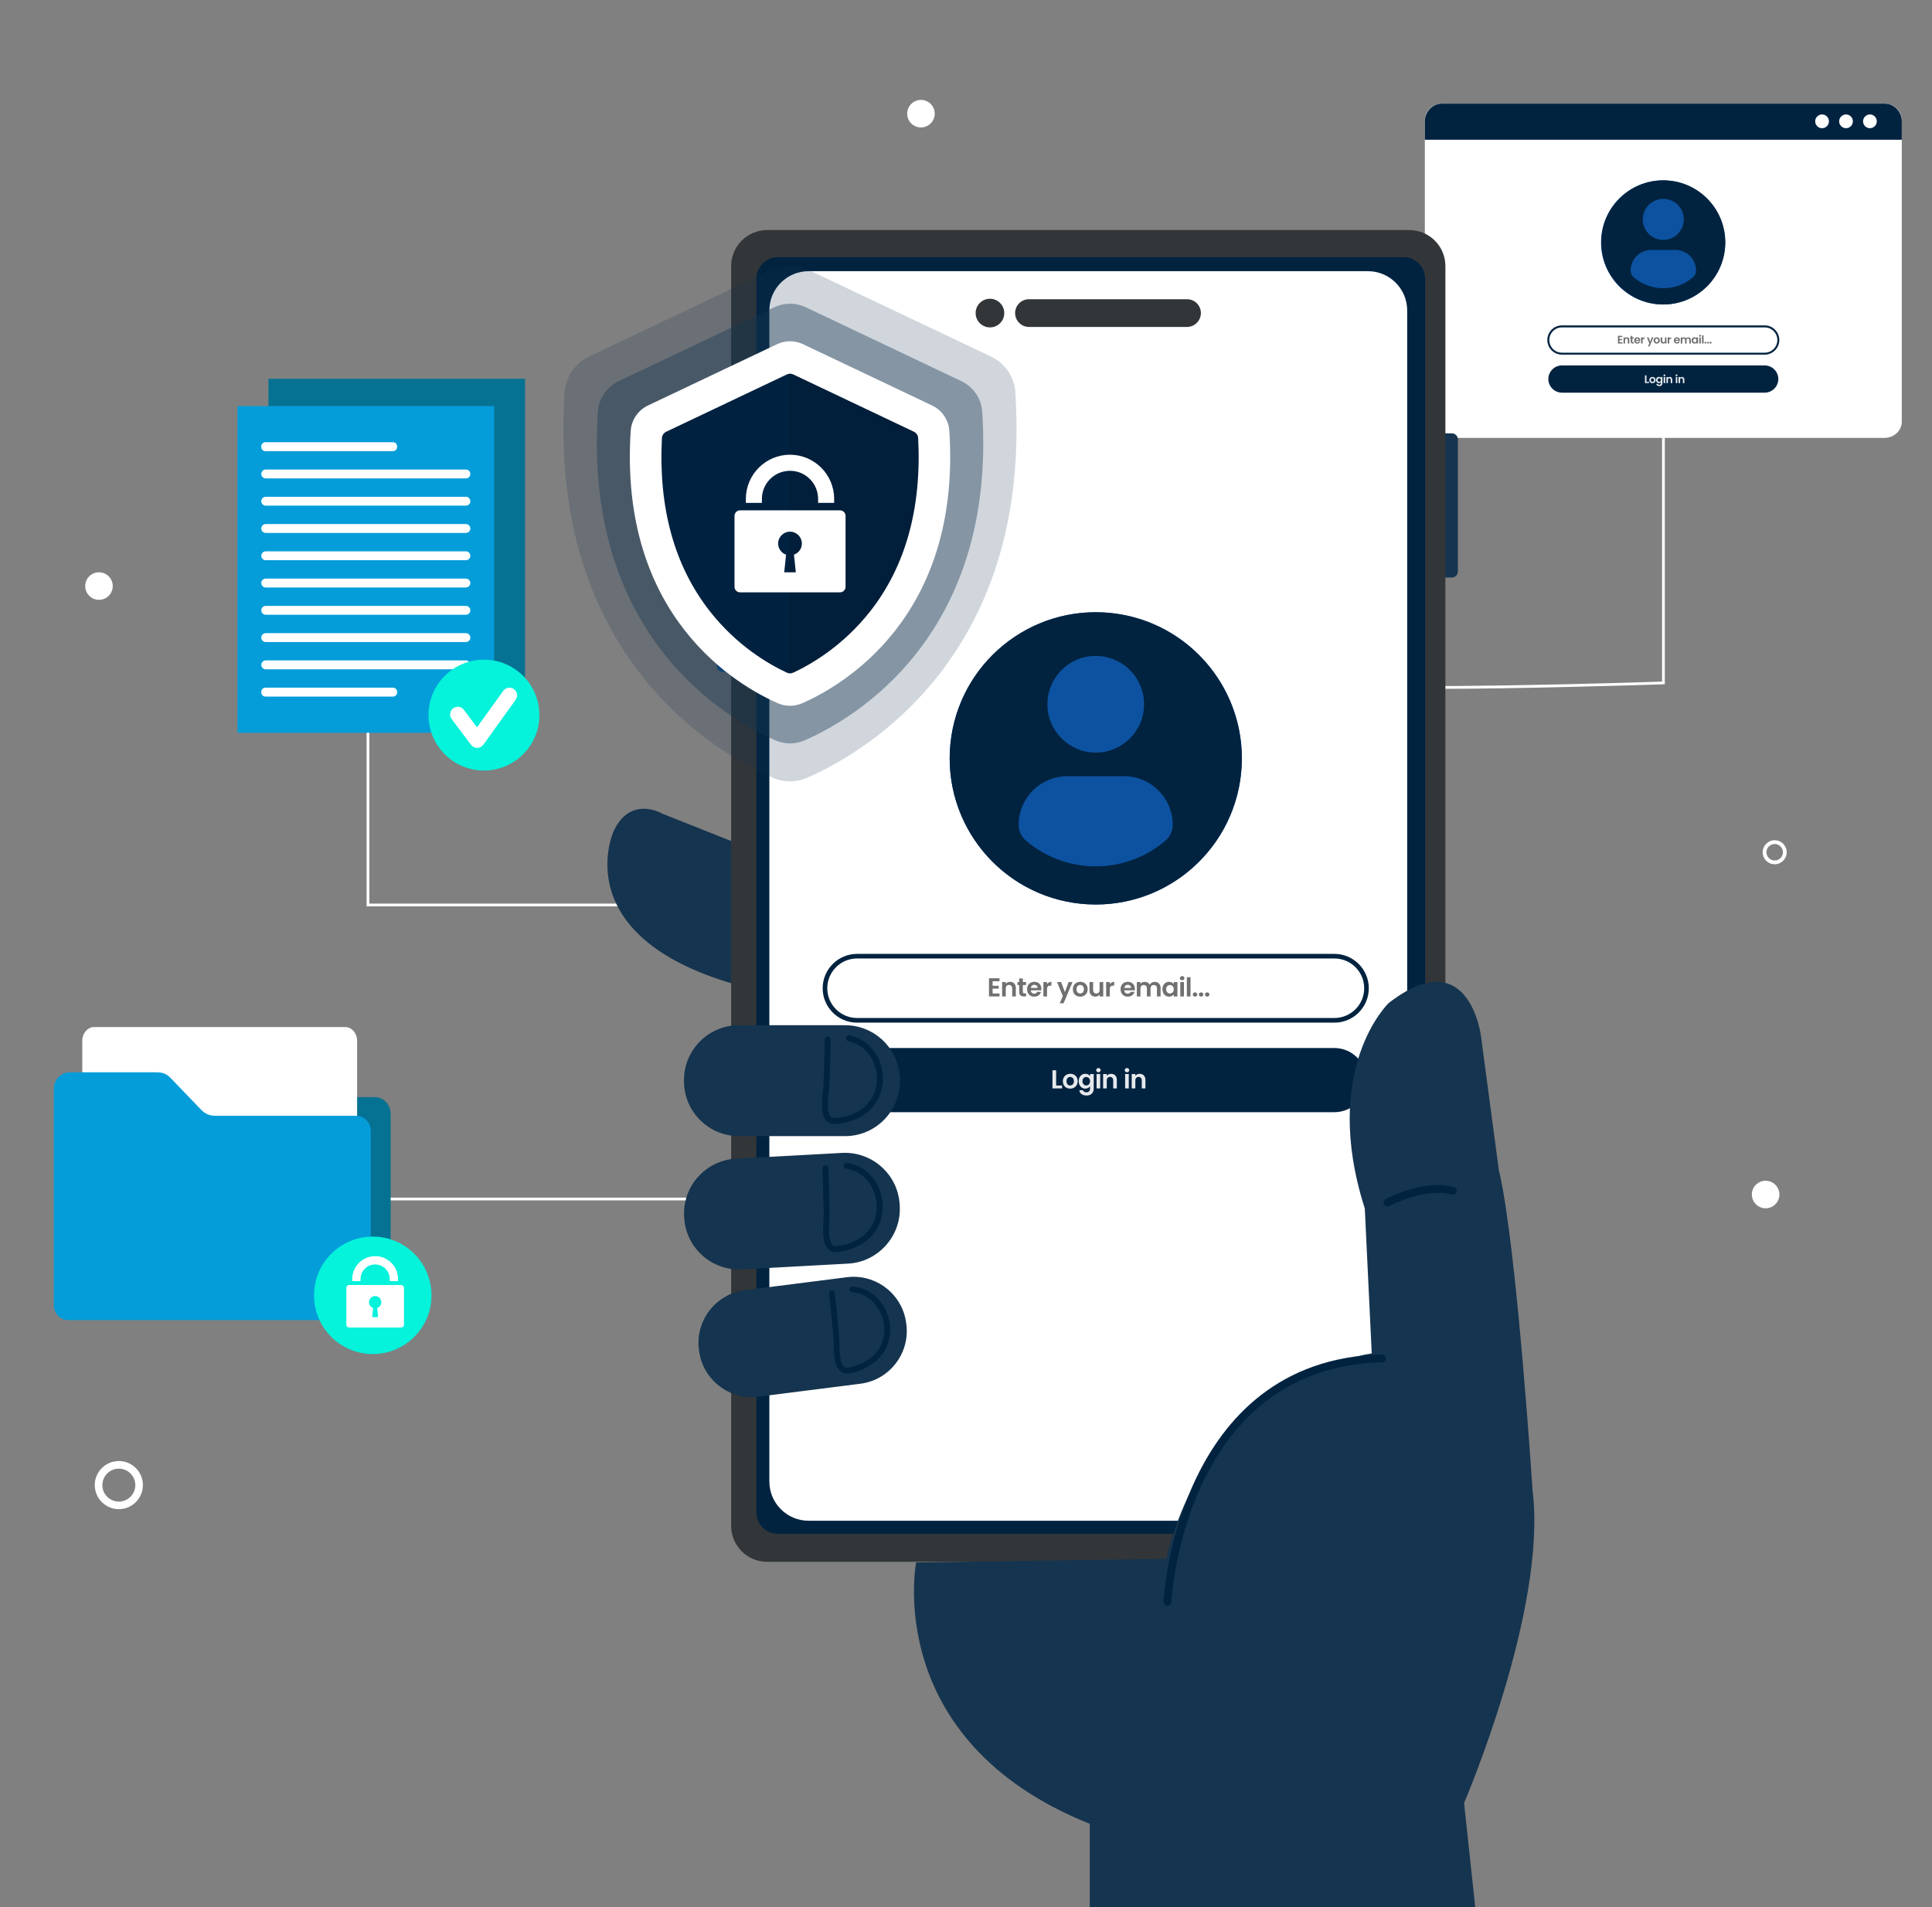 <?xml version="1.0" encoding="UTF-8"?>
<svg xmlns="http://www.w3.org/2000/svg" xmlns:xlink="http://www.w3.org/1999/xlink" id="Camada_1" data-name="Camada 1" viewBox="0 0 638.12 630">
  <rect x="0" y="0" width="638.12" height="630" fill="#808080" stroke="none"/>
  <defs>
    <style>
      .cls-1 {
        fill: none;
      }

      .cls-1, .cls-2, .cls-3, .cls-4, .cls-5, .cls-6, .cls-7, .cls-8, .cls-9, .cls-10, .cls-11, .cls-12, .cls-13, .cls-14, .cls-15, .cls-16 {
        stroke-width: 0px;
      }

      .cls-17 {
        opacity: .1;
      }

      .cls-18 {
        clip-path: url(#clippath-4);
      }

      .cls-19 {
        clip-path: url(#clippath-3);
      }

      .cls-20 {
        clip-path: url(#clippath-6);
      }

      .cls-21 {
        clip-path: url(#clippath-5);
      }

      .cls-22 {
        opacity: .2;
      }

      .cls-23 {
        opacity: .4;
      }

      .cls-24 {
        opacity: .9;
      }

      .cls-2, .cls-3, .cls-4, .cls-5 {
        fill-rule: evenodd;
      }

      .cls-2, .cls-9 {
        fill: #049dd9;
      }

      .cls-3, .cls-11 {
        fill: #067293;
      }

      .cls-4, .cls-12 {
        fill: #05f2db;
      }

      .cls-5, .cls-14 {
        fill: #fff;
      }

      .cls-7 {
        fill: #606060;
      }

      .cls-8 {
        fill: #0d52a0;
      }

      .cls-10 {
        fill: #15344f;
      }

      .cls-13 {
        fill: #323639;
      }

      .cls-15 {
        fill: #012140;
      }

      .cls-16 {
        fill: #012340;
      }
    </style>
    <clipPath id="clippath-3">
      <rect class="cls-1" x="-546.4" width="1200" height="630"></rect>
    </clipPath>
    <clipPath id="clippath-4">
      <rect class="cls-1" x="-546.4" width="1200" height="630"></rect>
    </clipPath>
    <clipPath id="clippath-5">
      <rect class="cls-1" x="-546.4" width="1200" height="630"></rect>
    </clipPath>
    <clipPath id="clippath-6">
      <rect class="cls-1" x="-546.4" width="1200" height="630"></rect>
    </clipPath>
  </defs>
  <g id="OBJECTS">
    <g>
      <g class="cls-19">
        <g>
          <polygon class="cls-14" points="309.91 299.4 121.08 299.4 121.08 184.18 121.99 184.18 121.99 298.49 309.91 298.49 309.91 299.4"></polygon>
          <g>
            <g>
              <rect class="cls-11" x="88.67" y="125.12" width="84.75" height="107.92"></rect>
              <rect class="cls-9" x="78.45" y="134.14" width="84.75" height="107.92"></rect>
              <g>
                <path class="cls-14" d="m129.8,149.03h-42.14c-.75,0-1.37-.62-1.37-1.37v-.21c0-.75.61-1.37,1.37-1.37h42.14c.75,0,1.37.62,1.37,1.37v.21c0,.75-.62,1.37-1.37,1.37Z"></path>
                <path class="cls-14" d="m129.8,230.11h-42.14c-.75,0-1.37-.62-1.37-1.37v-.21c0-.75.61-1.37,1.37-1.37h42.14c.75,0,1.37.62,1.37,1.37v.21c0,.75-.62,1.37-1.37,1.37Z"></path>
                <path class="cls-14" d="m153.88,158.04h-66.11c-.81,0-1.47-.66-1.47-1.47h0c0-.81.66-1.47,1.47-1.47h66.11c.81,0,1.47.66,1.47,1.47h0c0,.81-.66,1.47-1.47,1.47Z"></path>
                <path class="cls-14" d="m153.88,167.04h-66.11c-.81,0-1.47-.66-1.47-1.47h0c0-.81.66-1.47,1.47-1.47h66.11c.81,0,1.47.66,1.47,1.47h0c0,.81-.66,1.47-1.47,1.47Z"></path>
                <path class="cls-14" d="m153.88,176.05h-66.11c-.81,0-1.47-.66-1.47-1.47h0c0-.81.66-1.47,1.47-1.47h66.11c.81,0,1.47.66,1.47,1.47h0c0,.81-.66,1.47-1.47,1.47Z"></path>
                <path class="cls-14" d="m153.88,185.06h-66.11c-.81,0-1.47-.66-1.47-1.47h0c0-.81.66-1.47,1.47-1.47h66.11c.81,0,1.47.66,1.47,1.47h0c0,.81-.66,1.47-1.47,1.47Z"></path>
                <path class="cls-14" d="m153.88,194.07h-66.11c-.81,0-1.47-.66-1.47-1.47h0c0-.81.66-1.47,1.47-1.47h66.11c.81,0,1.47.66,1.47,1.47h0c0,.81-.66,1.47-1.47,1.47Z"></path>
                <path class="cls-14" d="m153.88,203.08h-66.11c-.81,0-1.47-.66-1.47-1.47h0c0-.81.66-1.47,1.47-1.47h66.11c.81,0,1.47.66,1.47,1.47h0c0,.81-.66,1.47-1.47,1.47Z"></path>
                <path class="cls-14" d="m153.88,212.09h-66.11c-.81,0-1.47-.66-1.47-1.47h0c0-.81.66-1.47,1.47-1.47h66.11c.81,0,1.47.66,1.47,1.47h0c0,.81-.66,1.47-1.47,1.47Z"></path>
                <path class="cls-14" d="m153.88,221.1h-66.11c-.81,0-1.47-.66-1.47-1.47h0c0-.81.66-1.47,1.47-1.47h66.11c.81,0,1.47.66,1.47,1.47h0c0,.81-.66,1.47-1.47,1.47Z"></path>
              </g>
            </g>
            <g>
              <circle class="cls-12" cx="159.84" cy="236.22" r="18.31"></circle>
              <path class="cls-14" d="m157.59,247.06c-.79,0-1.54-.37-2.02-1.01l-6.4-8.54c-.84-1.12-.61-2.7.51-3.54,1.12-.84,2.7-.61,3.54.51l4.33,5.79,8.66-12.05c.81-1.13,2.39-1.39,3.53-.58,1.13.82,1.39,2.39.58,3.52l-10.67,14.85c-.47.65-1.22,1.04-2.03,1.05h-.02Z"></path>
            </g>
          </g>
        </g>
      </g>
      <g class="cls-18">
        <g>
          <rect class="cls-14" x="96.07" y="395.62" width="233.54" height=".91"></rect>
          <g>
            <g>
              <path class="cls-3" d="m129.03,421.3v11.37c0,1.89-1.47,3.42-3.28,3.42s-3.28-1.53-3.28-3.42v-3.9H29.14c-2.64,0-4.8-2.25-4.8-5v-41.98c0-2.75,2.16-5,4.8-5h9.15c2.25,0,3.62-.64,4.98-2.05,3.26-3.4,6.53-6.79,9.79-10.19,1.49-1.54,2.54-2.13,5.05-2.13h65.66c2.89,0,5.26,2.46,5.26,5.47,0,20.54,0,32.87,0,53.4h0Z"></path>
              <path class="cls-5" d="m31.11,339.27h82.9c2.16,0,3.94,2.05,3.94,4.55v71.3c0,2.5-1.77,4.55-3.94,4.55H31.11c-2.16,0-3.94-2.05-3.94-4.55v-71.3c0-2.5,1.77-4.55,3.94-4.55h0Z"></path>
              <path class="cls-2" d="m71.36,368.59h46.3c2.64,0,4.8,2.25,4.8,5v59.08c0,1.89,1.47,3.42,3.28,3.42H22.57c-2.64,0-4.8-2.25-4.8-5v-71.4c0-3.01,2.36-5.47,5.26-5.47h28.51c2.51,0,3.56.58,5.05,2.13,3.26,3.4,6.53,6.79,9.79,10.19,1.36,1.41,2.74,2.05,4.98,2.05h0Z"></path>
            </g>
            <g>
              <path class="cls-4" d="m123.12,408.49c10.71,0,19.4,8.68,19.4,19.4s-8.68,19.4-19.4,19.4-19.4-8.68-19.4-19.4,8.68-19.4,19.4-19.4h0Z"></path>
              <g>
                <path class="cls-14" d="m123.91,414.95c-4.17,0-7.57,3.39-7.57,7.57v.68h2.75v-.68c0-2.66,2.16-4.82,4.82-4.82s4.82,2.16,4.82,4.82v.68h2.75v-.68c0-4.17-3.39-7.57-7.57-7.57Z"></path>
                <path class="cls-14" d="m132.48,424.48h-17.14c-.52,0-.95.42-.95.95v12.16c0,.52.42.95.95.95h17.14c.52,0,.95-.42.95-.95v-12.16c0-.52-.42-.95-.95-.95Zm-7.9,7.6l.32,3.02h-1.98l.32-3.02c-.79-.28-1.36-1.02-1.36-1.91,0-1.12.91-2.03,2.03-2.03s2.03.91,2.03,2.03c0,.88-.57,1.63-1.36,1.91Z"></path>
              </g>
            </g>
          </g>
        </g>
      </g>
      <g class="cls-21">
        <g>
          <path class="cls-14" d="m473.39,227.56c-16.35,0-29.13-.4-30.35-1.63l.65-.65c2.38,2.35,64.08,1.22,105.27-.12v-121.45h.91v122.34h-.44c-6.74.23-47,1.51-76.03,1.51Z"></path>
          <g>
            <g>
              <g>
                <path class="cls-14" d="m628.14,39.57v99.74c0,2.94-2.57,5.34-5.72,5.34h-146.09c-3.14,0-5.72-2.4-5.72-5.34V39.57c0-2.94,2.58-5.34,5.72-5.34h146.09c3.15,0,5.72,2.4,5.72,5.34Z"></path>
                <path class="cls-16" d="m628.14,39.95v6.22h-157.53v-6.22c0-3.15,2.58-5.72,5.72-5.72h146.09c3.15,0,5.72,2.57,5.72,5.72Z"></path>
              </g>
              <g>
                <circle class="cls-14" cx="601.81" cy="40.08" r="2.27"></circle>
                <path class="cls-14" d="m611.99,40.08c0,1.26-1.02,2.27-2.27,2.27s-2.27-1.02-2.27-2.27,1.02-2.27,2.27-2.27c1.25,0,2.27,1.02,2.27,2.27Z"></path>
                <path class="cls-14" d="m619.89,40.08c0,1.26-1.02,2.27-2.27,2.27s-2.27-1.02-2.27-2.27,1.02-2.27,2.27-2.27c1.26,0,2.27,1.02,2.27,2.27Z"></path>
              </g>
            </g>
            <g>
              <g>
                <g>
                  <circle class="cls-8" cx="549.33" cy="80.1" r="20.49" transform="translate(415.5 618.87) rotate(-84.35)"></circle>
                  <path class="cls-16" d="m549.37,59.56c-11.32,0-20.49,9.18-20.49,20.51s9.18,20.51,20.49,20.51,20.49-9.18,20.49-20.51-9.17-20.51-20.49-20.51Zm0,6.13c3.74,0,6.78,3.04,6.78,6.78s-3.03,6.78-6.78,6.78-6.78-3.04-6.78-6.78,3.03-6.78,6.78-6.78Zm0,29.52c-3.73,0-7.16-1.36-9.79-3.61-.64-.55-1.01-1.35-1.01-2.2,0-3.8,3.07-6.84,6.87-6.84h7.89c3.8,0,6.86,3.04,6.86,6.84,0,.85-.37,1.65-1.01,2.2-2.64,2.25-6.06,3.61-9.79,3.61Z"></path>
                </g>
                <path class="cls-16" d="m582.86,117.15h-66.96c-2.66,0-4.83-2.17-4.83-4.83s2.17-4.83,4.83-4.83h66.96c2.66,0,4.83,2.17,4.83,4.83s-2.17,4.83-4.83,4.83Zm-66.96-9c-2.3,0-4.18,1.87-4.18,4.18s1.87,4.18,4.18,4.18h66.96c2.3,0,4.18-1.87,4.18-4.18s-1.87-4.18-4.18-4.18h-66.96Z"></path>
                <path class="cls-16" d="m582.86,129.71h-66.96c-2.48,0-4.5-2.03-4.5-4.5h0c0-2.48,2.03-4.5,4.5-4.5h66.96c2.48,0,4.5,2.03,4.5,4.5h0c0,2.48-2.03,4.5-4.5,4.5Z"></path>
              </g>
              <g class="cls-24">
                <path class="cls-7" d="m535.87,111.34h-.97v.64h.86v.4h-.86v.68h.97v.42h-1.48v-2.55h1.48v.42Z"></path>
                <path class="cls-7" d="m537.65,112.36c0-.32-.18-.5-.45-.5s-.46.18-.46.5v1.12h-.51v-2.02h.51v.25c.13-.17.35-.28.61-.28.47,0,.81.31.81.86v1.19h-.51v-1.12h0Z"></path>
                <path class="cls-7" d="m538.63,111.87h-.24v-.42h.24v-.5h.51v.5h.45v.42h-.45v.98c0,.14.06.19.21.19h.24v.43h-.32c-.39,0-.65-.16-.65-.63v-.97h0Z"></path>
                <path class="cls-7" d="m540.76,113.5c-.59,0-1.01-.41-1.01-1.04s.42-1.04,1.01-1.04,1,.4,1,1c0,.07,0,.13-.01.2h-1.48c.03.3.23.47.48.47.22,0,.34-.11.41-.25h.55c-.11.37-.45.67-.95.67Zm-.49-1.23h.96c0-.27-.22-.43-.48-.43-.25,0-.44.16-.48.43Z"></path>
                <path class="cls-7" d="m542.54,113.47h-.51v-2.02h.51v.31c.13-.21.34-.34.62-.34v.54h-.14c-.3,0-.48.12-.48.51v1.01Z"></path>
                <path class="cls-7" d="m545.57,111.45h.54l-1.25,2.98h-.54l.44-1.01-.81-1.97h.57l.52,1.41.53-1.41Z"></path>
                <path class="cls-7" d="m547.19,113.5c-.58,0-1.03-.41-1.03-1.04s.46-1.04,1.04-1.04,1.04.4,1.04,1.04c0,.64-.47,1.04-1.05,1.04Zm0-.45c.27,0,.53-.2.53-.6s-.25-.6-.52-.6-.51.19-.51.6c0,.4.23.6.51.6Z"></path>
                <path class="cls-7" d="m550.43,113.47h-.51v-.26c-.13.17-.35.28-.6.28-.47,0-.81-.31-.81-.86v-1.18h.51v1.11c0,.32.18.5.45.5s.45-.18.45-.5v-1.11h.51v2.02h0Z"></path>
                <path class="cls-7" d="m551.34,113.47h-.51v-2.02h.51v.31c.13-.21.34-.34.62-.34v.54h-.14c-.3,0-.48.12-.48.51v1.01Z"></path>
                <path class="cls-7" d="m553.87,113.5c-.59,0-1.01-.41-1.01-1.04s.42-1.04,1.01-1.04,1,.4,1,1c0,.07,0,.13-.02.2h-1.48c.03.3.23.47.48.47.22,0,.34-.11.41-.25h.55c-.11.37-.44.67-.94.67Zm-.49-1.23h.96c0-.27-.22-.43-.48-.43-.24,0-.44.16-.48.43Z"></path>
                <path class="cls-7" d="m557.97,112.36c0-.32-.18-.49-.45-.49s-.45.17-.45.49v1.12h-.51v-1.12c0-.32-.18-.49-.45-.49s-.46.17-.46.49v1.12h-.51v-2.02h.51v.24c.13-.17.34-.27.59-.27.31,0,.57.13.71.39.13-.23.4-.39.69-.39.48,0,.83.31.83.86v1.19h-.51v-1.12Z"></path>
                <path class="cls-7" d="m559.65,111.42c.32,0,.55.15.67.32v-.29h.51v2.02h-.51v-.3c-.12.18-.35.33-.67.33-.51,0-.92-.42-.92-1.05s.41-1.04.92-1.04Zm.13.45c-.27,0-.53.2-.53.59s.26.6.53.6.54-.21.54-.6-.26-.59-.54-.59Z"></path>
                <path class="cls-7" d="m561.18,110.91c0-.17.13-.3.31-.3s.31.13.31.3-.14.3-.31.3c-.18,0-.31-.13-.31-.3Zm.05.54h.51v2.02h-.51v-2.02Z"></path>
                <path class="cls-7" d="m562.16,110.77h.51v2.7h-.51v-2.7Z"></path>
                <path class="cls-7" d="m563.3,113.5c-.19,0-.32-.13-.32-.3s.13-.3.32-.3.31.13.31.3c0,.17-.13.3-.31.3Z"></path>
                <path class="cls-7" d="m564.16,113.5c-.19,0-.32-.13-.32-.3s.13-.3.32-.3.31.13.31.3-.13.3-.31.3Z"></path>
                <path class="cls-7" d="m565.01,113.5c-.19,0-.32-.13-.32-.3s.13-.3.32-.3.31.13.31.3-.13.3-.31.3Z"></path>
              </g>
            </g>
            <g class="cls-24">
              <path class="cls-14" d="m543.82,124.01v2.14h.84v.4h-1.35v-2.55h.51Z"></path>
              <path class="cls-14" d="m545.78,126.59c-.58,0-1.03-.41-1.03-1.04s.46-1.04,1.04-1.04,1.04.4,1.04,1.04c0,.64-.47,1.04-1.05,1.04Zm0-.44c.27,0,.53-.2.53-.6s-.25-.6-.52-.6-.51.19-.51.6.23.6.51.6Z"></path>
              <path class="cls-14" d="m547.9,124.5c.32,0,.55.15.67.32v-.29h.51v2.04c0,.55-.34.98-1,.98-.57,0-.97-.29-1.02-.75h.51c.05.18.24.3.5.3.28,0,.5-.16.5-.54v-.31c-.12.18-.35.33-.67.33-.51,0-.92-.42-.92-1.05,0-.63.41-1.04.92-1.04Zm.13.45c-.27,0-.53.2-.53.59s.26.6.53.6.54-.21.54-.6-.26-.59-.54-.59Z"></path>
              <path class="cls-14" d="m549.43,123.99c0-.17.13-.3.31-.3s.31.13.31.3-.14.3-.31.3c-.18,0-.31-.13-.31-.3Zm.06.54h.51v2.02h-.51v-2.02Z"></path>
              <path class="cls-14" d="m551.82,125.44c0-.32-.18-.5-.45-.5s-.46.18-.46.5v1.12h-.51v-2.02h.51v.25c.13-.17.35-.28.61-.28.47,0,.81.31.81.86v1.19h-.51v-1.12Z"></path>
              <path class="cls-14" d="m553.44,123.99c0-.17.13-.3.31-.3s.31.13.31.3-.14.3-.31.3c-.18,0-.31-.13-.31-.3Zm.06.54h.51v2.02h-.51v-2.02Z"></path>
              <path class="cls-14" d="m555.83,125.44c0-.32-.18-.5-.45-.5s-.46.18-.46.5v1.12h-.51v-2.02h.51v.25c.13-.17.35-.28.61-.28.47,0,.81.31.81.86v1.19h-.51v-1.12h0Z"></path>
            </g>
          </g>
        </g>
      </g>
      <g class="cls-20">
        <g>
          <g>
            <path class="cls-10" d="m274.76,291.05l-56.06-22.29s-10.49-6.23-16.06,5.9c0,0-18.36,40.32,55.4,54.09l16.72-37.7Z"></path>
            <g>
              <g>
                <path class="cls-8" d="m242.31,169.03h-3.61c-1.08,0-1.97-.88-1.97-1.96v-42.7c0-1.08.88-1.96,1.97-1.96h3.61c1.08,0,1.97.88,1.97,1.96v42.7c0,1.08-.88,1.97-1.97,1.97Z"></path>
                <path class="cls-10" d="m479.54,190.78h-3.57c-1.09,0-1.99-.89-1.99-1.99v-43.65c0-1.09.89-1.99,1.99-1.99h3.57c1.09,0,1.99.89,1.99,1.99v43.65c0,1.09-.89,1.99-1.99,1.99Z"></path>
                <path class="cls-8" d="m242.31,221.92h-3.61c-1.08,0-1.97-.88-1.97-1.96v-42.7c0-1.08.88-1.96,1.97-1.96h3.61c1.08,0,1.97.88,1.97,1.96v42.7c0,1.08-.88,1.96-1.97,1.96Z"></path>
                <path class="cls-13" d="m465.51,515.93h-212.13c-6.56,0-11.89-5.32-11.89-11.89V87.89c0-6.56,5.32-11.89,11.89-11.89h212.13c6.56,0,11.89,5.32,11.89,11.89v416.16c0,6.56-5.32,11.89-11.89,11.89Z"></path>
                <path class="cls-16" d="m463.6,506.69h-206.67c-3.93,0-7.11-3.19-7.11-7.12V92.07c0-3.93,3.19-7.12,7.11-7.12h206.67c3.93,0,7.11,3.19,7.11,7.12v407.51c0,3.93-3.18,7.12-7.11,7.12Z"></path>
                <path class="cls-14" d="m451.8,502.36h-184.71c-7.17,0-12.98-5.81-12.98-12.98V102.56c0-7.17,5.81-12.98,12.98-12.98h184.71c7.17,0,12.98,5.81,12.98,12.98v386.82c0,7.17-5.81,12.98-12.98,12.98Z"></path>
                <g>
                  <path class="cls-13" d="m331.7,103.42c0,2.61-2.12,4.73-4.73,4.73s-4.73-2.12-4.73-4.73,2.12-4.73,4.73-4.73c2.61,0,4.73,2.12,4.73,4.73Z"></path>
                  <path class="cls-13" d="m392.07,108h-52.22c-2.52,0-4.57-2.06-4.57-4.58h0c0-2.52,2.06-4.58,4.57-4.58h52.22c2.52,0,4.57,2.06,4.57,4.58h0c0,2.52-2.06,4.58-4.57,4.58Z"></path>
                </g>
              </g>
              <g>
                <g>
                  <g>
                    <g>
                      <circle class="cls-8" cx="361.93" cy="250.51" r="48.25" transform="translate(57.06 568) rotate(-80.85)"></circle>
                      <path class="cls-16" d="m361.91,202.23c-26.65,0-48.25,21.62-48.25,48.29s21.6,48.29,48.25,48.29,48.25-21.62,48.25-48.29-21.6-48.29-48.25-48.29Zm0,14.44c8.82,0,15.96,7.15,15.96,15.97s-7.15,15.97-15.96,15.97-15.96-7.15-15.96-15.97c0-8.82,7.14-15.97,15.96-15.97Zm-.01,69.51c-8.79,0-16.85-3.2-23.06-8.51-1.51-1.29-2.39-3.19-2.39-5.17,0-8.95,7.23-16.1,16.17-16.1h18.57c8.94,0,16.15,7.16,16.15,16.1,0,1.99-.87,3.88-2.38,5.17-6.21,5.31-14.27,8.51-23.06,8.51Z"></path>
                    </g>
                    <path class="cls-16" d="m440.74,337.82h-157.66c-6.27,0-11.36-5.1-11.36-11.36s5.1-11.36,11.36-11.36h157.66c6.27,0,11.36,5.1,11.36,11.36,0,6.27-5.1,11.36-11.36,11.36Zm-157.66-21.2c-5.42,0-9.84,4.41-9.84,9.83s4.41,9.83,9.84,9.83h157.66c5.42,0,9.84-4.41,9.84-9.83s-4.41-9.83-9.84-9.83h-157.66Z"></path>
                    <path class="cls-16" d="m440.74,367.4h-157.66c-5.83,0-10.6-4.77-10.6-10.6h0c0-5.83,4.77-10.6,10.6-10.6h157.66c5.83,0,10.6,4.77,10.6,10.6h0c0,5.83-4.77,10.6-10.6,10.6Z"></path>
                  </g>
                  <g class="cls-24">
                    <path class="cls-7" d="m330.13,324.14h-2.28v1.5h2.02v.95h-2.02v1.59h2.28v.98h-3.48v-6h3.48v.98Z"></path>
                    <path class="cls-7" d="m334.32,326.54c0-.77-.42-1.18-1.06-1.18s-1.07.41-1.07,1.18v2.63h-1.2v-4.76h1.2v.59c.31-.4.82-.66,1.43-.66,1.11,0,1.9.72,1.9,2.03v2.79h-1.2v-2.63h0Z"></path>
                    <path class="cls-7" d="m336.63,325.39h-.57v-.99h.57v-1.18h1.21v1.18h1.07v.99h-1.07v2.3c0,.32.13.45.51.45h.56v1.01h-.76c-.91,0-1.52-.39-1.52-1.48v-2.29Z"></path>
                    <path class="cls-7" d="m341.62,329.24c-1.38,0-2.39-.96-2.39-2.46s.98-2.45,2.39-2.45,2.34.93,2.34,2.35c0,.15,0,.31-.03.46h-3.48c.06.7.54,1.1,1.14,1.1.52,0,.8-.26.95-.58h1.3c-.26.88-1.05,1.57-2.22,1.57Zm-1.16-2.9h2.26c-.02-.63-.52-1.02-1.13-1.02-.58,0-1.03.37-1.12,1.02Z"></path>
                    <path class="cls-7" d="m345.82,329.16h-1.2v-4.76h1.2v.74c.3-.49.8-.81,1.46-.81v1.26h-.32c-.71,0-1.14.27-1.14,1.19v2.37Z"></path>
                    <path class="cls-7" d="m352.96,324.41h1.28l-2.95,7.01h-1.28l1.03-2.37-1.91-4.64h1.35l1.23,3.32,1.24-3.32Z"></path>
                    <path class="cls-7" d="m356.76,329.24c-1.37,0-2.41-.96-2.41-2.46s1.07-2.45,2.45-2.45,2.45.95,2.45,2.45-1.1,2.46-2.48,2.46Zm0-1.05c.64,0,1.24-.46,1.24-1.41s-.59-1.41-1.23-1.41-1.21.46-1.21,1.41.55,1.41,1.19,1.41Z"></path>
                    <path class="cls-7" d="m364.39,329.16h-1.21v-.6c-.3.4-.82.66-1.42.66-1.11,0-1.91-.72-1.91-2.03v-2.79h1.2v2.62c0,.77.42,1.18,1.06,1.18s1.07-.41,1.07-1.18v-2.62h1.21v4.76h0Z"></path>
                    <path class="cls-7" d="m366.55,329.16h-1.2v-4.76h1.2v.74c.3-.49.8-.81,1.46-.81v1.26h-.32c-.71,0-1.14.27-1.14,1.19v2.37Z"></path>
                    <path class="cls-7" d="m372.5,329.24c-1.38,0-2.39-.96-2.39-2.46s.98-2.45,2.39-2.45,2.34.93,2.34,2.35c0,.15,0,.31-.03.46h-3.48c.06.7.54,1.1,1.14,1.1.52,0,.8-.26.95-.58h1.3c-.26.88-1.05,1.57-2.22,1.57Zm-1.16-2.9h2.26c-.02-.63-.52-1.02-1.13-1.02-.58,0-1.03.37-1.12,1.02Z"></path>
                    <path class="cls-7" d="m382.14,326.54c0-.76-.42-1.15-1.06-1.15s-1.07.4-1.07,1.15v2.63h-1.2v-2.63c0-.76-.42-1.15-1.06-1.15s-1.07.4-1.07,1.15v2.63h-1.2v-4.76h1.2v.58c.3-.4.81-.64,1.4-.64.74,0,1.35.32,1.67.91.31-.54.94-.91,1.63-.91,1.14,0,1.95.72,1.95,2.03v2.79h-1.2v-2.63h0Z"></path>
                    <path class="cls-7" d="m386.11,324.33c.76,0,1.29.36,1.57.76v-.68h1.21v4.76h-1.21v-.7c-.28.41-.82.77-1.58.77-1.2,0-2.16-.99-2.16-2.47s.96-2.44,2.17-2.44Zm.31,1.06c-.64,0-1.25.48-1.25,1.38s.61,1.42,1.25,1.42,1.26-.5,1.26-1.4c0-.9-.6-1.4-1.26-1.4Z"></path>
                    <path class="cls-7" d="m389.71,323.13c0-.39.31-.7.74-.7s.74.31.74.7-.32.7-.74.7-.74-.31-.74-.7Zm.13,1.27h1.2v4.76h-1.2v-4.76Z"></path>
                    <path class="cls-7" d="m392.01,322.81h1.2v6.36h-1.2v-6.36Z"></path>
                    <path class="cls-7" d="m394.71,329.22c-.44,0-.75-.31-.75-.7s.31-.7.75-.7.73.31.73.7-.31.7-.73.7Z"></path>
                    <path class="cls-7" d="m396.72,329.22c-.44,0-.75-.31-.75-.7s.31-.7.75-.7.73.31.73.7-.31.7-.73.7Z"></path>
                    <path class="cls-7" d="m398.73,329.22c-.44,0-.75-.31-.75-.7s.31-.7.75-.7.73.31.73.7c0,.39-.31.7-.73.7Z"></path>
                  </g>
                </g>
                <g class="cls-24">
                  <path class="cls-14" d="m348.83,353.55v5.04h1.97v.95h-3.18v-5.99h1.2Z"></path>
                  <path class="cls-14" d="m353.46,359.62c-1.37,0-2.41-.96-2.41-2.46s1.07-2.45,2.45-2.45,2.45.95,2.45,2.45c0,1.49-1.1,2.46-2.48,2.46Zm0-1.05c.64,0,1.24-.46,1.24-1.41s-.59-1.41-1.23-1.41-1.21.45-1.21,1.41c0,.95.55,1.41,1.19,1.41Z"></path>
                  <path class="cls-14" d="m358.46,354.71c.75,0,1.29.34,1.57.76v-.68h1.21v4.79c0,1.29-.79,2.31-2.35,2.31-1.34,0-2.28-.67-2.4-1.76h1.19c.12.43.57.71,1.17.71.66,0,1.18-.38,1.18-1.26v-.74c-.28.41-.83.78-1.57.78-1.21,0-2.17-.99-2.17-2.47,0-1.49.96-2.44,2.17-2.44Zm.31,1.06c-.64,0-1.25.48-1.25,1.38s.61,1.42,1.25,1.42,1.26-.5,1.26-1.4c0-.9-.6-1.4-1.26-1.4Z"></path>
                  <path class="cls-14" d="m362.06,353.51c0-.39.31-.7.74-.7s.74.31.74.7-.32.7-.74.7-.74-.31-.74-.7Zm.13,1.27h1.2v4.76h-1.2v-4.76Z"></path>
                  <path class="cls-14" d="m367.68,356.92c0-.76-.42-1.18-1.06-1.18s-1.07.41-1.07,1.18v2.63h-1.2v-4.76h1.2v.59c.31-.4.83-.66,1.43-.66,1.11,0,1.9.72,1.9,2.03v2.79h-1.2v-2.63Z"></path>
                  <path class="cls-14" d="m371.49,353.51c0-.39.31-.7.74-.7s.74.31.74.7-.32.7-.74.7-.74-.31-.74-.7Zm.13,1.27h1.2v4.76h-1.2v-4.76Z"></path>
                  <path class="cls-14" d="m377.12,356.92c0-.76-.42-1.18-1.06-1.18s-1.07.41-1.07,1.18v2.63h-1.2v-4.76h1.2v.59c.31-.4.82-.66,1.43-.66,1.11,0,1.9.72,1.9,2.03v2.79h-1.2v-2.63h0Z"></path>
                </g>
              </g>
            </g>
            <path class="cls-10" d="m302.59,516.14s-11.49,58.79,57.35,86.33v149.48h140.35l-16.72-156.37s27.54-63.92,22.62-103.26c0,0-5.24-81.3-11.15-105.88l-5.9-44.26s-3.93-31.47-30.49-10.82c0,0-22.62,21.64-7.87,67.86l2.29,47.86s-53.11,6.88-67.86,67.86l-82.64,1.19Z"></path>
            <g>
              <path class="cls-10" d="m243.99,338.67h35.16c9.94,0,18.07,8.13,18.07,18.07v.49c0,9.94-8.13,18.07-18.07,18.07h-35.16c-9.94,0-18.07-8.13-18.07-18.07v-.49c0-9.94,8.13-18.07,18.07-18.07Z"></path>
              <path class="cls-16" d="m275.58,371.3c-1.07,0-1.96-.36-2.64-1.07-1.98-2.07-1.48-6.58-1.12-9.88.1-.88.18-1.65.2-2.22.04-1.75.1-3.5.16-5.25.11-3.1.21-6.31.21-9.46,0-.54.44-.98.98-.98s.98.44.98.98c0,3.18-.11,6.41-.22,9.53-.06,1.74-.12,3.49-.16,5.23-.02.61-.1,1.44-.21,2.39-.28,2.58-.76,6.9.59,8.31.22.23.63.51,1.43.46,3.49-.23,6.61-1.31,9.03-3.1,3.88-2.87,5.6-7.8,4.5-12.87-1.06-4.85-4.54-8.45-9.08-9.42-.53-.11-.87-.64-.76-1.17.11-.53.64-.86,1.17-.76,5.32,1.13,9.38,5.31,10.6,10.92,1.27,5.83-.74,11.53-5.25,14.87-2.72,2.02-6.21,3.22-10.07,3.49-.12,0-.23.01-.34.01Z"></path>
            </g>
            <g>
              <path class="cls-10" d="m243.02,382.76l35.11-1.91c9.92-.54,18.48,7.14,19.02,17.06l.03.49c.54,9.92-7.14,18.48-17.06,19.02l-35.11,1.91c-9.92.54-18.48-7.14-19.02-17.06l-.03-.49c-.54-9.92,7.14-18.48,17.06-19.02Z"></path>
              <path class="cls-16" d="m276.33,413.63c-1.07.06-1.98-.25-2.7-.92-2.09-1.96-1.84-6.49-1.66-9.81.05-.89.09-1.66.08-2.22-.05-1.75-.09-3.5-.13-5.25-.06-3.11-.13-6.32-.3-9.46-.03-.54.39-1.01.93-1.04.54-.03,1.01.39,1.03.93.17,3.18.24,6.41.3,9.53.04,1.74.07,3.49.13,5.23.02.61-.03,1.44-.08,2.39-.14,2.59-.38,6.93,1.04,8.26.23.21.66.48,1.46.38,3.47-.42,6.53-1.67,8.85-3.59,3.72-3.08,5.17-8.1,3.79-13.1-1.32-4.78-4.99-8.2-9.58-8.91-.54-.08-.9-.59-.82-1.12.08-.54.59-.9,1.12-.82,5.37.83,9.65,4.79,11.17,10.33,1.59,5.75-.11,11.55-4.43,15.13-2.61,2.16-6.02,3.56-9.87,4.03-.12.01-.23.02-.35.03Z"></path>
            </g>
            <g>
              <path class="cls-10" d="m245.98,426.2l33.76-4.29c9.54-1.21,18.34,5.6,19.56,15.14l.06.48c1.21,9.54-5.6,18.34-15.14,19.56l-33.76,4.29c-9.54,1.21-18.34-5.6-19.56-15.14l-.06-.48c-1.21-9.54,5.6-18.34,15.14-19.56Z"></path>
              <path class="cls-16" d="m280.3,453.68c-1.03.13-1.92-.11-2.67-.7-2.16-1.74-2.23-6.14-2.28-9.35-.01-.86-.03-1.61-.08-2.15-.17-1.69-.33-3.38-.49-5.06-.28-2.99-.57-6.09-.95-9.11-.07-.52.3-1,.82-1.07.52-.07,1,.3,1.06.82.39,3.06.68,6.17.96,9.18.16,1.68.31,3.36.49,5.05.06.58.08,1.39.09,2.32.04,2.51.11,6.72,1.58,7.91.23.19.67.42,1.43.26,3.32-.65,6.19-2.07,8.3-4.08,3.37-3.23,4.42-8.18,2.75-12.91-1.61-4.52-5.39-7.57-9.87-7.93-.53-.04-.91-.5-.87-1.03.04-.53.51-.91,1.03-.87,5.24.43,9.65,3.95,11.51,9.2,1.93,5.44.7,11.16-3.22,14.92-2.37,2.27-5.57,3.85-9.25,4.58-.11.02-.22.04-.33.05Z"></path>
            </g>
            <path class="cls-16" d="m385.6,530.41s-.04,0-.06,0c-.71-.03-1.27-.64-1.24-1.35.04-.8,4.3-79.91,72.16-81.65.01,0,.02,0,.03,0,.7,0,1.28.56,1.3,1.26.02.72-.55,1.31-1.26,1.33-65.48,1.68-69.6,78.4-69.64,79.17-.03.7-.61,1.24-1.29,1.24Z"></path>
            <path class="cls-16" d="m458.23,398.55c-.46,0-.91-.25-1.15-.68-.34-.63-.1-1.42.53-1.76.51-.27,12.67-6.7,22.57-4,.69.19,1.1.9.91,1.59-.19.69-.89,1.1-1.59.91-8.91-2.42-20.55,3.72-20.66,3.78-.2.11-.4.15-.61.15Z"></path>
          </g>
          <g>
            <g class="cls-22">
              <path class="cls-10" d="m335.38,129.67c-.33-5.14-3.43-9.69-8.09-11.9l-60.26-28.62c-3.86-1.83-8.34-1.83-12.2,0l-60.26,28.62c-4.65,2.21-7.75,6.76-8.09,11.9-5.65,87.37,50.37,119.2,68.73,127.24,3.64,1.6,7.78,1.6,11.42,0,18.36-8.04,74.38-39.87,68.73-127.24Z"></path>
            </g>
            <g class="cls-23">
              <path class="cls-10" d="m324.42,136.05c-.28-4.38-2.93-8.26-6.9-10.15l-51.38-24.4c-3.29-1.56-7.11-1.56-10.4,0l-51.38,24.4c-3.97,1.88-6.61,5.77-6.9,10.15-4.82,74.5,42.95,101.64,58.61,108.5,3.1,1.36,6.63,1.36,9.74,0,15.66-6.86,63.43-34,58.61-108.5Z"></path>
            </g>
            <path class="cls-14" d="m313.56,142.35c-.23-3.63-2.43-6.85-5.72-8.41l-42.59-20.23c-2.73-1.3-5.89-1.3-8.62,0l-42.6,20.23c-3.29,1.56-5.48,4.78-5.72,8.41-3.99,61.76,35.6,84.26,48.59,89.95,2.57,1.13,5.5,1.13,8.07,0,12.98-5.68,52.58-28.19,48.59-89.95Z"></path>
            <path class="cls-15" d="m287.43,201.91c-8.91,11.36-19.33,17.44-25.43,20.29-.39.18-.8.26-1.22.23-.31-.02-.61-.1-.9-.23-6.1-2.84-16.53-8.93-25.43-20.29-11.69-14.9-17.01-34.12-15.83-57.16.04-.92.6-1.74,1.43-2.14l39.82-18.91c.29-.14.6-.22.91-.24.42-.03.84.05,1.24.24l39.82,18.91c.83.4,1.38,1.22,1.42,2.14,1.18,23.04-4.14,42.26-15.82,57.16Z"></path>
            <g class="cls-17">
              <path class="cls-6" d="m287.43,201.91c-8.91,11.36-19.33,17.44-25.43,20.29-.39.18-.8.26-1.22.23v-98.96c.42-.03.84.05,1.24.24l39.82,18.91c.83.4,1.38,1.22,1.42,2.14,1.18,23.04-4.15,42.26-15.83,57.16Z"></path>
            </g>
            <g>
              <path class="cls-14" d="m260.94,150.21c-8.04,0-14.59,6.54-14.59,14.59v1.31h5.3v-1.31c0-5.12,4.16-9.28,9.28-9.28s9.28,4.16,9.28,9.28v1.31h5.3v-1.31c0-8.04-6.54-14.59-14.59-14.59Z"></path>
              <path class="cls-14" d="m277.46,168.59h-33.04c-1.01,0-1.82.82-1.82,1.82v23.44c0,1.01.82,1.82,1.82,1.82h33.04c1.01,0,1.82-.82,1.82-1.82v-23.44c0-1.01-.82-1.82-1.82-1.82Zm-15.22,14.64l.61,5.83h-3.83l.61-5.83c-1.52-.54-2.62-1.97-2.62-3.68,0-2.16,1.75-3.92,3.92-3.92s3.92,1.75,3.92,3.92c0,1.71-1.1,3.14-2.62,3.68Z"></path>
            </g>
          </g>
        </g>
      </g>
    </g>
    <g>
      <path class="cls-14" d="m39.25,498.53c-4.38,0-7.95-3.56-7.95-7.95s3.56-7.95,7.95-7.95,7.95,3.56,7.95,7.95c0,4.38-3.56,7.95-7.95,7.95Zm0-13.38c-3,0-5.44,2.44-5.44,5.44s2.44,5.44,5.44,5.44,5.44-2.44,5.44-5.44-2.44-5.44-5.44-5.44Z"></path>
      <path class="cls-14" d="m586.16,285.5c-2.19,0-3.97-1.78-3.97-3.97s1.78-3.97,3.97-3.97,3.97,1.78,3.97,3.97-1.78,3.97-3.97,3.97Zm0-6.69c-1.5,0-2.72,1.22-2.72,2.72s1.22,2.72,2.72,2.72,2.72-1.22,2.72-2.72-1.22-2.72-2.72-2.72Z"></path>
      <path class="cls-14" d="m308.73,37.55c0,2.51-2.04,4.55-4.55,4.55s-4.55-2.04-4.55-4.55,2.04-4.55,4.55-4.55c2.52,0,4.55,2.04,4.55,4.55Z"></path>
      <path class="cls-14" d="m587.72,394.59c0,2.52-2.04,4.55-4.55,4.55s-4.55-2.04-4.55-4.55,2.04-4.55,4.55-4.55,4.55,2.04,4.55,4.55Z"></path>
      <path class="cls-14" d="m37.24,193.6c0,2.51-2.04,4.55-4.55,4.55s-4.55-2.04-4.55-4.55,2.04-4.55,4.55-4.55c2.52,0,4.55,2.04,4.55,4.55Z"></path>
    </g>
  </g>
</svg>
